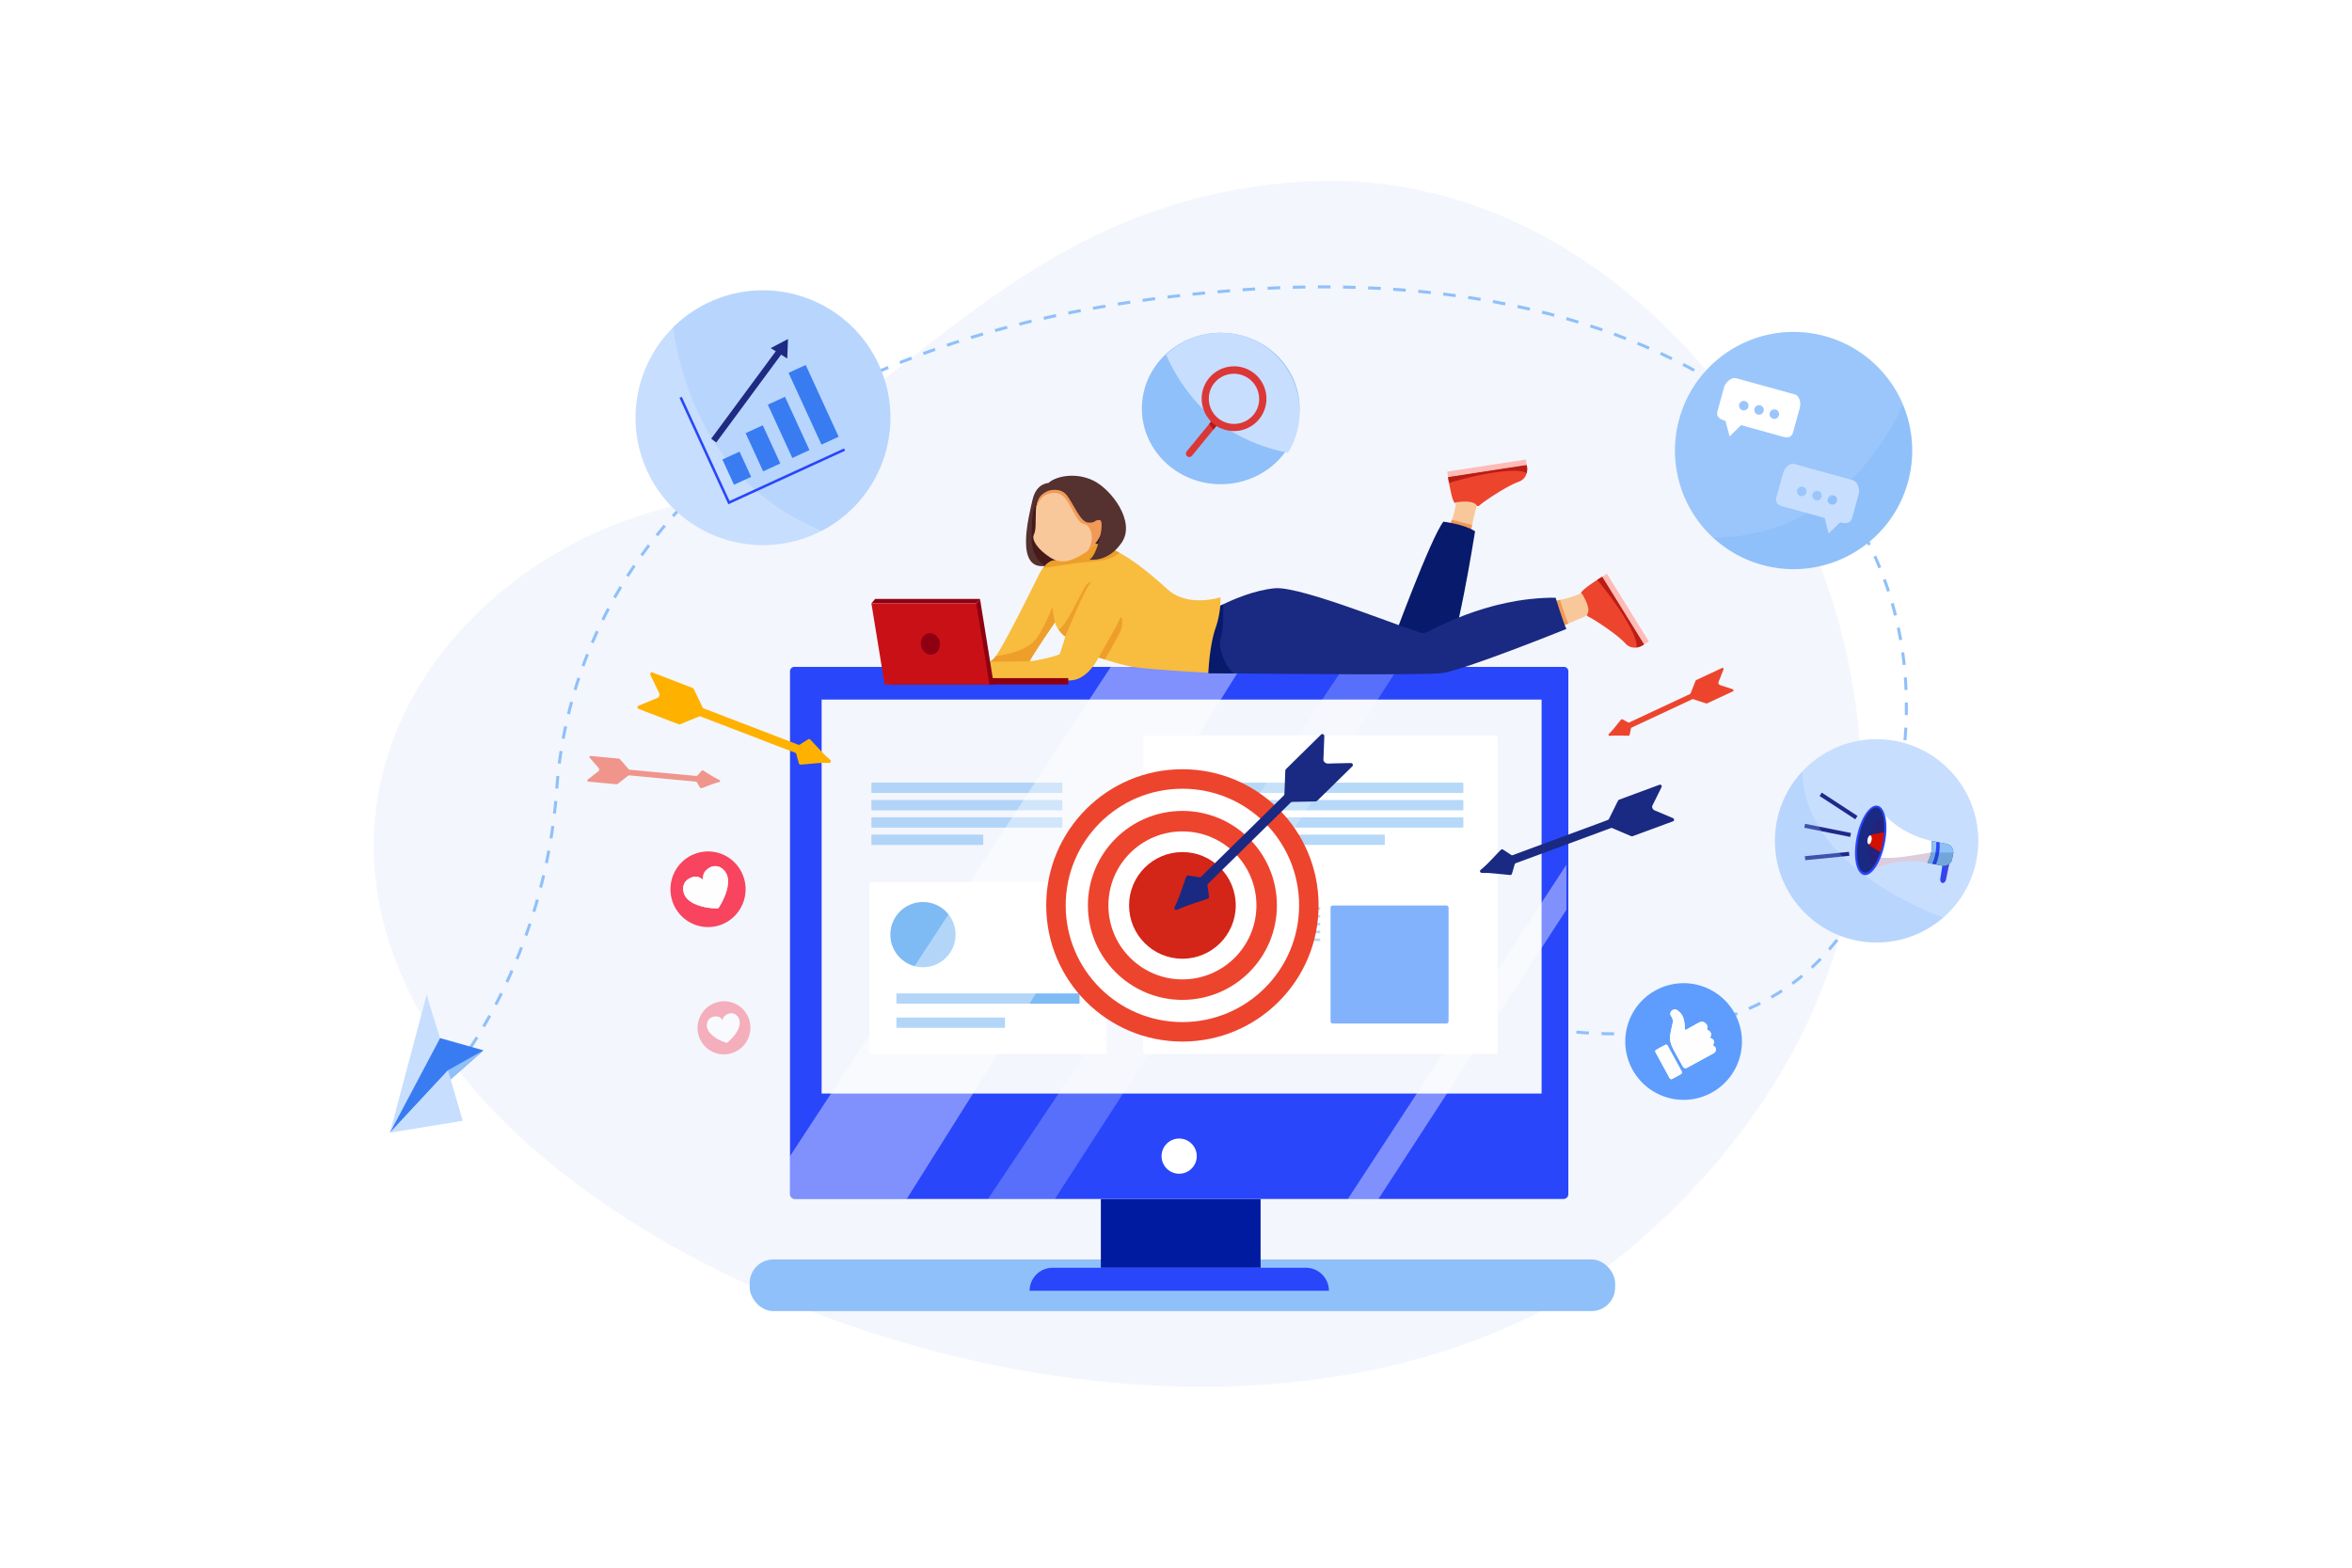 <svg xmlns="http://www.w3.org/2000/svg" viewBox="0 0 4680 3120"><defs><style>.cls-1{isolation:isolate;}.cls-11,.cls-12,.cls-2{fill:#fff;}.cls-3{fill:#f3f6fc;}.cls-33,.cls-4{fill:none;stroke-miterlimit:10;}.cls-4{stroke:#8fc0fa;stroke-width:6px;stroke-dasharray:25;}.cls-5{fill:#8fc0fa;}.cls-6{fill:#001ba0;}.cls-7{fill:#2946fb;}.cls-8{fill:#7ebaf4;}.cls-9{fill:#82b2fc;}.cls-10{opacity:0.57;}.cls-11,.cls-47{opacity:0.41;}.cls-12{opacity:0.22;}.cls-13{fill:#471a1a;}.cls-14{fill:#f9c89a;}.cls-15{fill:#f09957;}.cls-16{fill:#071a6b;}.cls-17{fill:#1a2982;}.cls-18,.cls-36{fill:#ed442e;}.cls-19{fill:#ffbbb6;}.cls-20{fill:#ba1d15;}.cls-21{fill:#f8bc3e;}.cls-22{fill:#ed9e2b;}.cls-23{fill:#f19a58;}.cls-24{fill:#553130;}.cls-25{fill:#8e0011;}.cls-26{fill:#ca1017;}.cls-27{fill:#c7defe;}.cls-28{opacity:0.2;mix-blend-mode:multiply;}.cls-29{fill:#d92150;}.cls-30{fill:#4a0659;}.cls-31{fill:#003e61;}.cls-32{fill:#d30f00;}.cls-33{stroke:#20288a;stroke-width:8px;}.cls-34{opacity:0.28;}.cls-35{fill:#d32518;}.cls-36{opacity:0.54;}.cls-37{fill:#ffb100;}.cls-38{opacity:0.23;}.cls-39{fill:#397cf2;}.cls-40{fill:#1f2a83;}.cls-41{fill:#f95f35;}.cls-42{fill:#db3737;}.cls-43{fill:#ba1717;}.cls-44{fill:#5e9dfd;}.cls-45{fill:#fefefe;}.cls-46{fill:#f8445f;}</style></defs><title>10</title><g class="cls-1"><g id="_10" data-name="10"><rect id="_10-2" data-name="10" class="cls-2" width="4680" height="3120"/><path class="cls-3" d="M3077,2603.94s563.75-312.35,621.89-943.21S3252.07,337.23,2617.5,360.57,1754,893.65,1310.44,1014.94,528.75,1626.26,907.41,2124,2366.34,2979.18,3077,2603.94Z"/><path class="cls-4" d="M906.44,2125.91s177.61-213.63,201.54-557.09,274.09-907.81,1349.19-991c922.25-71.34,1520,418,1284.91,1125.75-203.16,611.6-1025.45,245-1025.45,245"/><rect class="cls-5" x="1491.7" y="2506.51" width="1722.09" height="102.82" rx="47.13"/><rect class="cls-6" x="2190.47" y="2386.17" width="317.84" height="136.92"/><path class="cls-7" d="M3120.68,1336.06V2376.57a9.6,9.6,0,0,1-9.6,9.6H1581.54a9.59,9.59,0,0,1-9.59-9.6V1336.06a8.87,8.87,0,0,1,8.87-8.87h1531A8.87,8.87,0,0,1,3120.68,1336.06Z"/><rect class="cls-3" x="1634.86" y="1392.31" width="1432.58" height="784.05"/><path class="cls-2" d="M2381.29,2300.93a35,35,0,1,1-35-35A35,35,0,0,1,2381.29,2300.93Z"/><rect class="cls-2" x="2274.68" y="1463.71" width="704.86" height="633.8" rx="2.93"/><rect class="cls-2" x="1729.92" y="1755.72" width="472.26" height="341.79" rx="2.93"/><rect class="cls-8" x="1783.65" y="1977.1" width="364.42" height="20.45" rx="0.99"/><rect class="cls-8" x="1783.65" y="2025.13" width="216.11" height="20.45" rx="0.99"/><circle class="cls-8" cx="1836.49" cy="1860.09" r="64.92"/><rect class="cls-9" x="2647.49" y="1802.09" width="234.89" height="234.89" rx="4.31"/><path class="cls-7" d="M2644.28,2568.92H2048.71a45.83,45.83,0,0,1,45.83-45.83h503.91a45.83,45.83,0,0,1,45.83,45.83Z"/><g class="cls-10"><rect class="cls-8" x="1733.91" y="1557.69" width="379.97" height="20.45" rx="0.99"/></g><g class="cls-10"><rect class="cls-8" x="1733.91" y="1592.17" width="379.97" height="20.45" rx="0.99"/></g><g class="cls-10"><rect class="cls-8" x="1733.91" y="1626.64" width="379.97" height="20.45" rx="0.99"/></g><g class="cls-10"><rect class="cls-8" x="1733.91" y="1661.11" width="222.54" height="20.45" rx="0.99"/></g><g class="cls-10"><rect class="cls-8" x="2339.74" y="1557.69" width="572.05" height="20.45" rx="0.99"/></g><g class="cls-10"><rect class="cls-8" x="2339.74" y="1592.17" width="572.05" height="20.45" rx="0.99"/></g><g class="cls-10"><rect class="cls-8" x="2339.74" y="1626.64" width="572.05" height="20.45" rx="0.99"/></g><g class="cls-10"><rect class="cls-8" x="2339.74" y="1661.11" width="415.75" height="20.45" rx="0.99"/></g><g class="cls-10"><rect class="cls-8" x="2339.74" y="1805.59" width="287.37" height="5.11" rx="0.99"/></g><g class="cls-10"><rect class="cls-8" x="2339.74" y="1821.12" width="287.37" height="5.11" rx="0.99"/></g><g class="cls-10"><rect class="cls-8" x="2339.74" y="1836.66" width="287.37" height="5.11" rx="0.99"/></g><g class="cls-10"><rect class="cls-8" x="2339.74" y="1852.2" width="287.37" height="5.11" rx="0.99"/></g><g class="cls-10"><rect class="cls-8" x="2339.74" y="1867.74" width="287.37" height="5.11" rx="0.99"/></g><g class="cls-10"><rect class="cls-8" x="2339.74" y="1883.27" width="165.03" height="5.11" rx="0.99"/></g><path class="cls-11" d="M2469.92,1327.19,2429,1392.31l-44.89,71.39-109.42,174-74.27,118.14-139.08,221.23-12.85,20.45-62.84,100-49.57,78.84-131.91,209.82H1581.54a9.59,9.59,0,0,1-9.59-9.6v-75.64l81.65-124.58,76.32-116.45,53.74-82,.44-.66,35.66-54.42,67.58-103.1,42-64,71.19-108.62,13.42-20.46,9.18-14,13.4-20.45,9.2-14,13.4-20.46,108.4-165.38,42.68-65.12Z"/><polygon class="cls-12" points="1965.86 2386.17 2674.38 1327.19 2783.37 1327.19 2099 2386.17 1965.86 2386.17"/><polygon class="cls-11" points="3116.74 1721.05 2681.99 2386.17 2742.82 2386.17 3116.74 1810.7 3116.74 1721.05"/><path class="cls-13" d="M2081.17,1126.06s39.78-11.26,48.79-23.65,48.42-30.28,48.42-30.28-1,30.66-10.76,41.54c0,0,30.15-16.32,34.28-34s15.14-56.5,2-61.38-131-44.66-131-44.66-20.27,24.77-25.52,78.45S2063.53,1126.81,2081.17,1126.06Z"/><path class="cls-14" d="M3080,1198.88s61.78-10.63,71.52-22.59,16.75,44.21,16.75,44.21l-83.35,35.74Z"/><path class="cls-15" d="M3104.25,1193.93s7.92,27.82,16.39,47l-16.39,7-16.42-50.18Z"/><path class="cls-14" d="M2897.91,990.56s-1.93,39.79-16.54,57.8,43.94,15.77,43.94,15.77,10.51-56.68,17.27-66.81S2897.91,990.56,2897.91,990.56Z"/><polygon class="cls-15" points="2889.06 1034.51 2929.17 1044.83 2925.31 1064.13 2884.27 1046.36 2889.06 1034.51"/><path class="cls-16" d="M2770.67,1278.07s75.44-206,101.34-239.84c0,0,41.29,4.88,63.06,19.14,0,0-39,247.73-60.81,259S2770.67,1278.07,2770.67,1278.07Z"/><path class="cls-17" d="M3116.74,1251.79s-204.94,82.59-247.73,87.84c-33.37,4.1-297.23,1.81-411.84.6-32.37-.35-52.83-.6-52.83-.6s-15-95.39,17.26-130.65c0,0,4.46-2.49,12.09-6.2,20.17-9.82,62.45-28.24,102.76-32,55.56-5.26,284.51,91.57,296.53,89.32s122.36-71.31,262.36-70.56C3095.34,1189.49,3110,1237.54,3116.74,1251.79Z"/><path class="cls-16" d="M2457.17,1340.23c-32.37-.35-52.83-.6-52.83-.6s-15-95.39,17.26-130.65c0,0,4.46-2.49,12.09-6.2,0,0,2.32,48.47-5.17,67.79s17.28,69.53,28.55,69.65Z"/><path class="cls-18" d="M3037.78,925.52l-156.41,24.05s.72,4.85,1.92,11.57c3,16.88,8.9,45.52,13.6,38.71,0,0,33.62-6.17,41.22,5.79,0,0,1.85,4.24,7.4-1.14,5.34-5.16,52.12-37.2,76-45.55a25.09,25.09,0,0,0,10.84-7.11,25.72,25.72,0,0,0,5.31-9.89A34.07,34.07,0,0,0,3037.78,925.52Z"/><rect class="cls-19" x="2879.6" y="926.47" width="158.33" height="11.13" transform="translate(-107.27 460.43) rotate(-8.74)"/><path class="cls-20" d="M3037.78,925.52l-156.41,24.05s.72,4.85,1.92,11.57c1.21-.37,66.1-20.47,117.46-23.74,22.43-1.43,32.59,1.15,36.93,4.55A34.07,34.07,0,0,0,3037.78,925.52Z"/><path class="cls-18" d="M3271.27,1282.39l-83.22-134.6s-4.19,2.56-9.9,6.29c-14.38,9.34-38.43,26-30.32,27.63,0,0,18.8,28.55,10.76,40.21,0,0-3.18,3.36,3.94,6.38,6.84,2.9,54.61,33.44,71.62,52.19a25.21,25.21,0,0,0,10.78,7.2,25.78,25.78,0,0,0,11.18,1A34.1,34.1,0,0,0,3271.27,1282.39Z"/><rect class="cls-19" x="3155.25" y="1206.63" width="158.33" height="11.13" transform="translate(2564.39 -2176.31) rotate(58.27)"/><path class="cls-20" d="M3271.27,1282.39l-83.22-134.6s-4.19,2.56-9.9,6.29c.81,1,44.66,52.85,67.73,98.86,10.07,20.08,11.67,30.45,10.23,35.77A34.1,34.1,0,0,0,3271.27,1282.39Z"/><path class="cls-21" d="M2428.36,1188.74s-64.56,21-105.1-15.76c-26.12-23.71-61-53.88-95.86-72.94-19.25-10.52-38.52-17.66-56.34-18.46-50.11-2.25-69.26,33.64-69.26,33.64s-12.82-2.65-26.45,15.29a82.78,82.78,0,0,0-8.07,13.19c-13.75,27.5-64.81,131.53-85.44,161.75-3.59,5.26-6.26,8.28-7.65,8.28l-5,3.39c-22.74.37-39.46.57-39.46.57v29.13s173.38,11.26,205.2,6.76c10.91-1.55,20.31-7.33,28-14.26a11.77,11.77,0,0,0,2.67-2.32l1-1.19a112.48,112.48,0,0,0,19.3-27.34s34.33,11.76,60.62,17.27c32.36,6.78,157.83,13.14,157.83,13.14s2.25-54.05,14.26-88.58S2428.36,1188.74,2428.36,1188.74Zm-379.58,126.75c11.15-20.15,49.61-76,50.21-76.82h0l1.57,3.83a55.85,55.85,0,0,0,19.26,24.32s-5.75,19.56-11,34.53c-.32.88-8.51,5.76-53,14C2053.58,1315.71,2051.19,1315.43,2048.78,1315.49Z"/><path class="cls-22" d="M2227.4,1100c-20.37,19.39-59.69,16.68-87.14,20.76-30.24,4.51-64.91,9.71-64.91,9.71,13.63-17.94,26.45-15.29,26.45-15.29s19.15-35.89,69.26-33.64C2188.88,1082.38,2208.15,1089.52,2227.4,1100Z"/><path class="cls-22" d="M2099,1238.66h0c-.6.88-39.68,57.57-50.47,77.31,0,0-88.66,1.14-79.28,1.14,1.39,0,9-6.41,12.6-11.67,0,0,60.67-4.86,82.06-36.76s30.78-67.57,30.78-58.18S2099,1238.66,2099,1238.66Z"/><path class="cls-22" d="M2119.83,1266.81s37.91-96.09,51.79-108.85c0,0-6,0-12.76,10.14s-38.56,80.78-52.5,85.05C2106.36,1253.15,2113.64,1263.62,2119.83,1266.81Z"/><path class="cls-22" d="M2185.89,1308.47s36.41-61.93,41.66-75.82,9,10.51,0,27.78-29.06,52.17-29.06,52.17Z"/><path class="cls-14" d="M2161.39,1098.63c-1,.66-1.92,1.3-2.91,1.91-26.64,16.51-46.16,23.64-69.8,8.25s-36.41-34.15-31.54-44.67,3-21.76,4.14-48.79c.06-1.59.19-3.15.39-4.66,3-24.29,21-39.25,21-39.25,33.78-13.89,91.95,26.27,107.35,49.91C2204.84,1044.12,2186.58,1081.17,2161.39,1098.63Z"/><path class="cls-23" d="M2161.39,1098.63c19.05-18.8,10.61-53.64-4-55.7s-22.9-32.48-38.28-51.62-39-6-39-6c-8,3.59-14.07,14.34-18.37,25.36,3-24.29,21-39.25,21-39.25,33.78-13.89,91.95,26.27,107.35,49.91C2204.84,1044.12,2186.58,1081.17,2161.39,1098.63Z"/><path class="cls-24" d="M2086.05,976.67s23.64-7.88,36.78,9,26.65,53.3,42.41,54.42,12.39-6.38,23.28-4.88-5.51,72.07-20.9,78.45c0,0,37.41,6.76,64.81-34.53s-21.29-105.44-56.95-122.7-74.79-8.67-89.43,4.84c0,0-24,0-31.53,33.41s-36,141.88,26.65,131.37c0,0-28.53-10.51-28.53-55.18S2054.89,989.06,2086.05,976.67Z"/><rect class="cls-25" x="1968.8" y="1349.58" width="156.85" height="12.67"/><polygon class="cls-25" points="1942.52 1200.85 1733.91 1200.85 1741.41 1191.94 1950.03 1191.94 1942.52 1200.85"/><polygon class="cls-25" points="1977.4 1362.24 1772.69 1362.24 1942.52 1200.85 1950.03 1191.94 1977.4 1362.24"/><polygon class="cls-26" points="1968.8 1362.24 1760.18 1362.24 1733.91 1200.85 1942.52 1200.85 1968.8 1362.24"/><path class="cls-25" d="M1869.94,1278c2.22,11.71-4.3,22.79-14.57,24.73s-20.39-6-22.61-17.68,4.31-22.78,14.57-24.73S1867.72,1266.31,1869.94,1278Z"/><path class="cls-27" d="M3936.37,1673.41a202.29,202.29,0,0,1-202.28,202.28c-111.71,0-202.27-90.57-202.27-202.28a202.28,202.28,0,0,1,202.27-202.28C3845.81,1471.13,3936.37,1561.69,3936.37,1673.41Z"/><path class="cls-7" d="M3862,1701.47c0,.13,1.22,3.27,2.4,6.24a22.66,22.66,0,0,1,1.08,11.7l-4.6,29.08c-.75,4.79,1.46,8.88,4.82,8.89h0c2.91,0,5.7-3.08,6.5-7.22l10-48.59Z"/><g class="cls-28"><path class="cls-29" d="M3863.52,1705.54c-.86-2.16-1.56-4-1.55-4.07l20.16.1-10,48.59c-.68,3.52-2.79,6.26-5.2,7,3.28-13,4-28.61,6-40C3875.52,1706.69,3868.48,1708.14,3863.52,1705.54Z"/></g><path class="cls-2" d="M3708.61,1741.43s50-39.57,133.74-23.12l8.45-43c-83.76-16.44-115.08-72-115.08-72Z"/><g class="cls-28"><path class="cls-30" d="M3716.34,1702c40.07,11.25,76.93,2.2,119.3-4.42,3.67-.64,7.35-1.07,11-1.34l-4.33,22c-83.76-16.45-133.74,23.12-133.74,23.12Z"/></g><ellipse class="cls-7" cx="3722.17" cy="1672.38" rx="70.37" ry="28.65" transform="translate(1364.08 5002.67) rotate(-78.89)"/><path class="cls-17" d="M3735,1607.12c-13.2-2.59-29.58,24.25-36.59,60s-2,66.74,11.21,69.33,29.57-24.25,36.58-60S3748.17,1609.71,3735,1607.12Z"/><g class="cls-28"><path class="cls-30" d="M3748.17,1629.45a6.69,6.69,0,0,0-2.08-.8c-9.39-1.85-21.05,17.26-26,42.67s-1.42,47.51,8,49.35a6.61,6.61,0,0,0,2.22,0c6.6-10.85,12.43-26.46,15.93-44.27S3750.18,1642,3748.17,1629.45Z"/></g><path class="cls-31" d="M3872.69,1679.35l-29.1-5.71.16,1.56a69.62,69.62,0,0,1-7.4,39.36l-1.29,2.49,29.11,5.72c9.32,1.83,18.31-4,20.07-13l2.14-10.89C3888.14,1690,3882,1681.18,3872.69,1679.35Z"/><path class="cls-5" d="M3835.06,1717.05l9.68,1.9,7.39,1.46,12,2.36c9.32,1.83,18.31-4,20.08-13l2.13-10.9c1.77-9-4.37-17.74-13.69-19.57l-13.29-2.61-6.67-1.31-9.15-1.79.18,1.56a69.76,69.76,0,0,1-7.41,39.37Z"/><path class="cls-7" d="M3844.74,1719l7.39,1.46a98.26,98.26,0,0,0,7.27-43.67l-6.67-1.31A98,98,0,0,1,3844.74,1719Z"/><path class="cls-32" d="M3716,1670.53a13.34,13.34,0,0,0,6.49,13.81l18.71,11.5a175.52,175.52,0,0,0,7.7-39.22l-21.67,3.57A13.35,13.35,0,0,0,3716,1670.53Z"/><path class="cls-2" d="M3724.09,1672.11c-.94,4.8-3.51,8.34-5.74,7.9s-3.28-4.68-2.34-9.48,3.52-8.34,5.75-7.9S3725,1667.31,3724.09,1672.11Z"/><g class="cls-28"><path class="cls-31" d="M3836.35,1714.57a69.51,69.51,0,0,0,6.28-17.78c13.41-1.3,29.76,1.19,44-.59a15.79,15.79,0,0,1-.28,2.72l-2.13,10.9c-1.77,9-10.76,14.78-20.08,13l-12-2.36-7.39-1.46-9.68-1.9Z"/></g><line class="cls-33" x1="3622.76" y1="1580.81" x2="3693.83" y2="1627.2"/><line class="cls-33" x1="3682.35" y1="1661.73" x2="3590.93" y2="1643.5"/><line class="cls-33" x1="3679.46" y1="1699.28" x2="3591.63" y2="1707.97"/><g class="cls-34"><path class="cls-5" d="M3734.09,1875.69c-111.71,0-202.27-90.57-202.27-202.28a201.5,201.5,0,0,1,54-137.64c6.76,164.56,186.1,254.17,281,290.2A201.44,201.44,0,0,1,3734.09,1875.69Z"/></g><circle class="cls-18" cx="2352.75" cy="1801.92" r="270.99"/><circle class="cls-2" cx="2352.75" cy="1801.92" r="232.22"/><circle class="cls-18" cx="2352.75" cy="1801.92" r="188.03"/><circle class="cls-2" cx="2352.75" cy="1801.92" r="147.28"/><circle class="cls-35" cx="2352.75" cy="1801.92" r="106.14"/><path class="cls-17" d="M2691.68,1521.24a3.85,3.85,0,0,0-3.91-2.57h-1.32c-14.13.29-28.27.44-42.39,1-4,.15-7-.74-9.41-4a5,5,0,0,1-1.3-3.46c.62-15.51,1.15-31,1.74-46.54.07-2-.42-3.63-2.38-4.47s-3.33,0-4.68,1.34c-4,4-8.08,8-12.13,11.94q-28.46,28-56.89,56a5.33,5.33,0,0,0-1.47,3.24c-.64,15.43-1.14,30.88-1.77,46.31a5.23,5.23,0,0,1-1.35,3.18q-14.33,14.29-28.78,28.45l-83.17,81.7q-26.07,25.6-52.08,51.25a4.29,4.29,0,0,1-4.22,1.36c-6.74-1.18-13.51-2.22-20.28-3.28-3.58-.57-4.65.07-5.94,3.51-.18.48-.34,1-.52,1.44-7.23,19.28-12.9,39.16-22.18,57.66-1.23,2.47-.13,5.06,2.36,5.55a6.49,6.49,0,0,0,3.54-.59c5.53-2.26,10.9-4.94,16.52-6.92,14.15-5,28.41-9.66,42.61-14.48,3-1,3.76-2.2,3.32-5.43-.92-6.79-1.83-13.58-2.89-20.34a4.85,4.85,0,0,1,1.58-4.78c10.05-9.74,20-19.58,30-29.4l92.64-91.09c13.78-13.54,27.62-27,41.34-40.63,1.31-1.29,2.69-1.24,4.18-1.27,15-.3,30-.53,45-.91a6.31,6.31,0,0,0,3.83-1.63c11.56-11.22,23-22.55,34.52-33.84v0l9.82-9.65q12.48-12.27,25-24.53A3.52,3.52,0,0,0,2691.68,1521.24Z"/><path class="cls-18" d="M3449.38,1373.89a2.21,2.21,0,0,0-1.63-2.15l-.72-.25c-7.77-2.57-15.51-5.21-23.31-7.64-2.21-.69-3.67-1.75-4.37-4a2.93,2.93,0,0,1,0-2.14c3.33-8.34,6.61-16.7,9.92-25a2.36,2.36,0,0,0-.44-2.89,2.3,2.3,0,0,0-2.81-.17c-3,1.41-5.94,2.78-8.91,4.17q-20.93,9.78-41.83,19.59a3.11,3.11,0,0,0-1.42,1.49c-3.33,8.29-6.57,16.62-9.89,24.92a3.06,3.06,0,0,1-1.35,1.47q-10.57,5-21.18,10l-61.11,28.53q-19.14,8.94-38.27,17.92a2.48,2.48,0,0,1-2.56-.07c-3.46-1.95-6.95-3.81-10.44-5.7-1.84-1-2.55-.85-3.91.77-.2.23-.38.46-.57.69-7.65,9.12-14.58,18.87-23.2,27.17a2.13,2.13,0,0,0,.22,3.49,3.88,3.88,0,0,0,2,.36c3.45-.17,6.9-.6,10.34-.6,8.68,0,17.36.21,26,.32,1.85,0,2.47-.48,2.85-2.33.81-3.88,1.62-7.75,2.35-11.65a2.8,2.8,0,0,1,1.78-2.3c7.36-3.37,14.68-6.83,22-10.26l68.08-31.82c10.13-4.74,20.27-9.43,30.38-14.2a3.06,3.06,0,0,1,2.52.11c8.25,2.73,16.48,5.5,24.74,8.18a3.6,3.6,0,0,0,2.4-.15c8.47-3.89,16.9-7.86,25.35-11.81h0l7.22-3.37,18.35-8.57A2,2,0,0,0,3449.38,1373.89Z"/><path class="cls-17" d="M3328.83,1628.28l-1-.47c-11.38-4.84-22.72-9.8-34.18-14.45-3.24-1.32-5.31-3.1-6.07-6.54a4.35,4.35,0,0,1,.2-3.23q9.09-18.22,18.09-36.51c.78-1.56,1-3-.28-4.41s-2.66-1.2-4.22-.61c-4.64,1.75-9.31,3.45-14,5.17q-32.76,12.11-65.51,24.27a4.66,4.66,0,0,0-2.33,2c-6.05,12.09-12,24.23-18,36.32a4.6,4.6,0,0,1-2.22,2.05q-16.56,6.27-33.17,12.36l-95.69,35.33q-30,11.07-59.94,22.19a3.76,3.76,0,0,1-3.86-.43c-4.95-3.37-10-6.62-15-9.9-2.66-1.74-3.74-1.61-6,.67l-.94,1c-12.69,12.79-24.35,26.61-38.39,38.05-1.87,1.52-1.92,4-.11,5.27a5.78,5.78,0,0,0,3,.8c5.22.18,10.47,0,15.66.41,13.08,1.1,26.13,2.49,39.2,3.75,2.79.26,3.78-.41,4.59-3.15,1.7-5.75,3.42-11.49,5-17.27a4.24,4.24,0,0,1,3-3.24c11.51-4.16,23-8.45,34.47-12.69q53.31-19.71,106.61-39.42c15.86-5.85,31.74-11.65,47.57-17.57,1.51-.56,2.59,0,3.79.48,12.08,5.15,24.14,10.36,36.25,15.44a5.48,5.48,0,0,0,3.64.08c13.26-4.81,26.47-9.72,39.69-14.61v0l11.3-4.17,28.73-10.61a3.06,3.06,0,0,0,2.34-2.9A3.33,3.33,0,0,0,3328.83,1628.28Z"/><path class="cls-36" d="M1173.24,1505.55a2.21,2.21,0,0,0,.32,2.69c.16.19.32.39.49.58,5.39,6.14,10.73,12.34,16.23,18.39,1.56,1.72,2.28,3.37,1.75,5.64a2.93,2.93,0,0,1-1,1.87q-10.63,8.27-21.23,16.57a2.38,2.38,0,0,0-1.1,2.72,2.29,2.29,0,0,0,2.34,1.57c3.27.28,6.54.61,9.8.92q23,2.16,46,4.29a3.1,3.1,0,0,0,2-.56c7.07-5.47,14.08-11,21.15-16.48a3.07,3.07,0,0,1,1.91-.59c7.77.67,15.54,1.4,23.31,2.13l67.14,6.34q21,2,42.08,3.94a2.45,2.45,0,0,1,2.17,1.36c2,3.42,4.06,6.8,6.11,10.19,1.08,1.8,1.76,2,3.77,1.32.28-.09.55-.2.83-.3,11.22-4,22.13-8.89,33.77-11.69a2.12,2.12,0,0,0,1.58-3.11A3.84,3.84,0,0,0,1431,1552c-3.06-1.6-6.25-3-9.22-4.73-7.48-4.4-14.86-9-22.29-13.46-1.59-1-2.37-.84-3.64.56-2.66,2.94-5.32,5.87-7.92,8.86a2.77,2.77,0,0,1-2.7,1.08c-8.06-.81-16.12-1.54-24.18-2.3l-74.82-7c-11.13-1-22.25-2.14-33.38-3.15a3,3,0,0,1-2.12-1.37c-5.73-6.53-11.43-13.08-17.19-19.58a3.65,3.65,0,0,0-2.15-1.09c-9.27-.93-18.55-1.78-27.84-2.65h0l-7.93-.75-20.15-1.9A2,2,0,0,0,1173.24,1505.55Z"/><path class="cls-37" d="M1294.2,1343.18c.16.34.31.7.48,1,5.36,11.15,10.6,22.35,16.15,33.4,1.57,3.14,2,5.84.25,8.93a4.36,4.36,0,0,1-2.28,2.29c-12.58,5.14-25.12,10.34-37.69,15.5-1.62.66-2.73,1.64-2.7,3.51s1.21,2.65,2.77,3.24c4.65,1.74,9.27,3.55,13.9,5.33q32.61,12.51,65.24,25a4.58,4.58,0,0,0,3.1,0c12.53-5.09,25-10.29,37.52-15.38a4.54,4.54,0,0,1,3-.08q16.57,6.21,33.09,12.6l95.21,36.59q29.84,11.46,59.68,22.87a3.77,3.77,0,0,1,2.62,2.87c1.5,5.8,3.14,11.57,4.74,17.34.85,3.06,1.75,3.67,5,3.46l1.34-.11c18-1.24,35.86-3.93,54-3.26,2.41.09,4.07-1.73,3.56-3.89a5.71,5.71,0,0,0-1.75-2.6c-3.81-3.58-7.89-6.89-11.5-10.64-9.1-9.46-18-19.12-27-28.68-1.93-2-3.12-2.19-5.53-.67-5.07,3.19-10.15,6.38-15.15,9.67a4.23,4.23,0,0,1-4.37.48c-11.4-4.47-22.85-8.82-34.29-13.21q-53.05-20.36-106.11-40.73c-15.78-6.06-31.54-12.18-47.34-18.18-1.51-.57-2-1.68-2.53-2.86-5.68-11.84-11.31-23.71-17.06-35.52a5.44,5.44,0,0,0-2.68-2.46c-13.13-5.13-26.3-10.16-39.46-15.21h0l-11.25-4.31-28.58-11a3.07,3.07,0,0,0-3.68.63A3.36,3.36,0,0,0,1294.2,1343.18Z"/><path class="cls-5" d="M3796.4,959.57c-34.74,125.63-164.75,199.31-290.38,164.56a235.89,235.89,0,0,1-164.55-290.38c34.74-125.62,164.75-199.29,290.37-164.55A236,236,0,0,1,3796.4,959.57Z"/><g class="cls-38"><path class="cls-27" d="M3786.79,805.89c-103.05,209.48-253.88,262.8-377.92,264.26a236,236,0,0,1-67.4-236.4c34.74-125.62,164.75-199.29,290.37-164.55A235.57,235.57,0,0,1,3786.79,805.89Z"/></g><path class="cls-2" d="M3571,784.9l-115.68-32c-10.07-2.79-22,7.84-24.77,17.91l-13.22,47.81c-2.78,10.07,4.61,15.78,14.68,18.56l1.27.36,8.34,31.16,22.63-22.6,83.43,23.08c10.08,2.78,17.38,1.14,20.16-8.94l13.22-47.8C3583.88,802.38,3581.1,787.69,3571,784.9Zm-103.74,31.62a9.46,9.46,0,1,1,11.64-6.6A9.47,9.47,0,0,1,3467.29,816.52Zm30.4,8.41a9.46,9.46,0,1,1,11.64-6.6A9.46,9.46,0,0,1,3497.69,824.93Zm30.4,8.41a9.46,9.46,0,1,1,11.64-6.6A9.46,9.46,0,0,1,3528.09,833.34Z"/><path class="cls-27" d="M3570.66,923.5l115.67,32c10.07,2.79,14.83,18,12.05,28.1l-13.22,47.8c-2.79,10.07-12.07,11.17-22.14,8.39l-1.27-.35-23.17,22.44-7.79-31-83.44-23.07c-10.07-2.79-15.49-7.95-12.71-18L3547.87,942C3550.65,931.89,3560.59,920.72,3570.66,923.5Zm72.74,80.43a9.46,9.46,0,1,0-6.59-11.64A9.46,9.46,0,0,0,3643.4,1003.93Zm-30.4-8.41a9.46,9.46,0,1,0-6.59-11.64A9.47,9.47,0,0,0,3613,995.52Zm-30.4-8.4a9.46,9.46,0,1,0-6.59-11.65A9.46,9.46,0,0,0,3582.6,987.12Z"/><path class="cls-27" d="M1748.53,725.68c56.63,123.4,5.85,268.66-113.34,330.59q-5.55,2.89-11.32,5.53c-127.25,58.4-277.74,2.58-336.13-124.66-45.52-99.19-21.64-212.51,51.38-285.31A252.94,252.94,0,0,1,1412.4,601C1539.65,542.62,1690.13,598.44,1748.53,725.68Z"/><g class="cls-34"><path class="cls-5" d="M1635.19,1056.27c-203.29-83.59-273.91-260.58-296.07-404.44A252.94,252.94,0,0,1,1412.4,601c127.25-58.39,277.73-2.57,336.13,124.67C1805.16,849.08,1754.38,994.34,1635.19,1056.27Z"/></g><rect class="cls-39" x="1600.1" y="727.03" width="37.59" height="157.11" transform="translate(-188.46 748.64) rotate(-24.65)"/><rect class="cls-39" x="1499.34" y="850.39" width="37.59" height="83.67" transform="translate(-233.78 714.51) rotate(-24.65)"/><rect class="cls-39" x="1447.22" y="904.12" width="37.59" height="55.28" transform="translate(-255.02 696.37) rotate(-24.65)"/><rect class="cls-39" x="1550.48" y="792.2" width="37.59" height="116.73" transform="translate(-211.75 732.04) rotate(-24.65)"/><rect class="cls-40" x="1375.76" y="782.63" width="218.83" height="12.57" transform="translate(-31.68 1515.07) rotate(-53.56)"/><polygon class="cls-40" points="1568 674.69 1533.57 692.78 1566.45 713.55 1568 674.69"/><polygon class="cls-7" points="1681.53 897.02 1449.25 1003.61 1352.06 791.82 1356.62 789.72 1451.72 996.95 1679.43 892.45 1681.53 897.02"/><path class="cls-5" d="M2585.92,813a145.54,145.54,0,0,1-23,78.59c-27.57,43.22-77.22,72.06-133.88,72.06-86.67,0-156.92-67.44-156.92-150.65,0-42.65,18.46-81.16,48.13-108.56A159.79,159.79,0,0,1,2429,662.36C2515.67,662.36,2585.92,729.81,2585.92,813Z"/><path class="cls-27" d="M2585.92,819.27a156.21,156.21,0,0,1-23,81.86c-133.42-26.48-204.67-110.6-242.67-194.93a156.9,156.9,0,0,1,265.69,113.07Z"/><path class="cls-41" d="M2414,842.71c.84.72,1.71,1.41,2.6,2.09C2415.73,844.12,2414.86,843.43,2414,842.71Z"/><path class="cls-42" d="M2420.52,847.54l-2.52,3.08-3.72,4.53L2394,879.89l-3.46,4.23-14.87,18.13-2,2.49-1.9,2.31a6.74,6.74,0,0,1-4.59,2.46,6.18,6.18,0,0,1-1.36,0,6.77,6.77,0,0,1-3.63-1.51,6.79,6.79,0,0,1-2.29-6.87,7.39,7.39,0,0,1,.45-1.27l0-.05a6.87,6.87,0,0,1,.88-1.38l20.42-24.91,4.28-5.22,20.39-24.85L2410,839q1.93,1.95,4.07,3.73c.85.72,1.71,1.41,2.6,2.09C2417.88,845.75,2419.18,846.67,2420.52,847.54Z"/><path class="cls-43" d="M2430.43,846.18c0,.12-1.27,2.41-2.9,5.29a65.4,65.4,0,0,1-7-3.93l-2.52,3.08-3.72,4.53c-2.76-3.86-5.85-8.3-8-11.7L2410,839c-.69-.69-1.36-1.4-2-2.12C2417.13,836.44,2430.43,845.87,2430.43,846.18Z"/><path class="cls-42" d="M2481.64,734.57a64.42,64.42,0,0,0-83.93,30.48c-.36.76-.72,1.52-1.07,2.29a64.08,64.08,0,0,0-4.33,38.35,64.79,64.79,0,0,0,15.63,31.17c.65.72,1.32,1.43,2,2.12q1.93,1.95,4.07,3.73c.85.72,1.71,1.41,2.6,2.09,1.26,1,2.56,1.87,3.9,2.74a65.4,65.4,0,0,0,7,3.93c.62.3,1.26.59,1.89.87a64.41,64.41,0,1,0,52.22-117.77Zm19.8,79.24A50.24,50.24,0,0,1,2442.76,842a51.7,51.7,0,0,1-7.58-2.66,50.22,50.22,0,0,1-25.75-65.82c.06-.15.13-.3.2-.45a50.22,50.22,0,0,1,91.81,40.71Z"/><path class="cls-44" d="M3294.5,1970.91a116.08,116.08,0,1,1-46.14,157.88C3217.21,2072,3238.55,2001.11,3294.5,1970.91Zm89.13,139.59c8.61-4.7,17.25-9.37,25.84-14.12,6.23-3.45,6.66-10.74.79-14.76-1.57-1.07-1.78-1.69-.85-3.39,2.65-4.81.53-10.15-4.67-12-1.54-.56-2.3-.82-1.26-2.73,2.82-5.17.86-10.59-4.57-13.12-1.59-.75-2.41-1.49-1.94-3.58a10.32,10.32,0,0,0-4.54-11.47c-3.79-2.6-7.77-2.41-11.79-.18-8.39,4.65-16.85,9.15-25.22,13.83-2.1,1.18-2.56.83-2.66-1.51a99.54,99.54,0,0,0-2-17.11,31,31,0,0,0-12.8-19.6,8.76,8.76,0,0,0-9.88-.42,7.92,7.92,0,0,0-4.42,7.39,8.77,8.77,0,0,0,2,5.29c3.38,4.73,3.46,9.72,2.2,15.16-1.73,7.38-3.39,14.75-4.41,22.32-1.23,9.06,1,17.22,4.9,24.92,6.11,12.2,12.93,24,19.48,36,2.64,4.81,5.5,5.63,10.3,3Q3370.86,2117.51,3383.63,2110.5Zm-75.4,9.52h0q6.81,12.48,13.62,25c1.32,2.44,3,3.64,5.76,2.16,5.45-2.95,10.91-5.89,16.32-8.92,3.17-1.77,3.65-3.49,1.92-6.68q-13.52-24.84-27.09-49.63c-1.81-3.3-3.12-3.64-6.56-1.79q-7.76,4.17-15.46,8.43c-3.56,2-3.9,3.15-1.94,6.78C3299.23,2103.58,3303.74,2111.79,3308.23,2120Z"/><path class="cls-45" d="M3383.63,2110.51q-12.78,7-25.55,13.94c-4.8,2.6-7.66,1.78-10.3-3-6.55-12-13.37-23.82-19.48-36-3.85-7.7-6.13-15.86-4.9-24.92,1-7.57,2.68-14.94,4.41-22.32,1.26-5.44,1.18-10.43-2.2-15.16a8.77,8.77,0,0,1-2-5.29,7.92,7.92,0,0,1,4.42-7.39,8.76,8.76,0,0,1,9.88.42,31,31,0,0,1,12.8,19.6,99.54,99.54,0,0,1,2,17.11c.1,2.34.56,2.69,2.66,1.51,8.37-4.68,16.83-9.18,25.22-13.83,4-2.23,8-2.42,11.79.18a10.32,10.32,0,0,1,4.54,11.47c-.47,2.09.35,2.83,1.94,3.58,5.43,2.53,7.39,7.95,4.57,13.12-1,1.91-.28,2.17,1.26,2.73,5.2,1.87,7.32,7.21,4.67,12-.93,1.7-.72,2.32.85,3.39,5.87,4,5.44,11.31-.79,14.76C3400.88,2101.13,3392.24,2105.8,3383.63,2110.51Z"/><path class="cls-45" d="M3308.23,2120c-4.49-8.23-9-16.44-13.46-24.67-2-3.63-1.62-4.81,1.94-6.78q7.7-4.26,15.46-8.43c3.44-1.85,4.75-1.51,6.56,1.79q13.58,24.8,27.09,49.63c1.73,3.19,1.25,4.91-1.92,6.68-5.41,3-10.87,6-16.32,8.92-2.72,1.48-4.44.28-5.76-2.16q-6.78-12.51-13.62-25Z"/><path class="cls-46" d="M1342.87,1805.27c-18.4-34.94-7.25-79.61,28.51-100.57a74.46,74.46,0,0,1,101.84,26.81A75.64,75.64,0,0,1,1446,1835.13C1410.61,1855.63,1363.76,1843.83,1342.87,1805.27Zm56.45-53.78a28.42,28.42,0,0,0-6.89-4.85,19.4,19.4,0,0,0-8.88-1.93,23.31,23.31,0,0,0-7.84,1.84c-5.13,2.08-9.65,4.87-12.79,9.67-6,9.16-3.65,22.48,2.44,30.07a44.7,44.7,0,0,0,16.32,12.31c14.39,6.72,29.73,9,45.45,9.38a3.1,3.1,0,0,0,3-1.64c2.6-4.15,5.15-8.33,7.33-12.72,5.6-11.28,10.11-22.92,11-35.64.59-8.83-.68-17.22-6.56-24.36-3.48-4.23-7.71-7.68-12.93-9-9-2.33-16.76.77-23.32,6.93C1400,1736.79,1397.89,1743.42,1399.32,1751.49Z"/><path class="cls-45" d="M1399.32,1751.49c-1.43-8.07.7-14.7,6.32-20,6.56-6.16,14.36-9.26,23.32-6.93,5.22,1.35,9.45,4.8,12.93,9,5.88,7.14,7.15,15.53,6.56,24.36-.85,12.72-5.36,24.36-11,35.64-2.18,4.39-4.73,8.57-7.33,12.72a3.1,3.1,0,0,1-3,1.64c-15.72-.4-31.06-2.66-45.45-9.38a44.7,44.7,0,0,1-16.32-12.31c-6.09-7.59-8.42-20.91-2.44-30.07,3.14-4.8,7.66-7.59,12.79-9.67a23.31,23.31,0,0,1,7.84-1.84,19.4,19.4,0,0,1,8.88,1.93A28.42,28.42,0,0,1,1399.32,1751.49Z"/><g class="cls-47"><path class="cls-46" d="M1389,2055.87a53.12,53.12,0,0,1,39.8-61.72,52.28,52.28,0,0,1,62.91,38.9,53.13,53.13,0,0,1-39.55,64A52.41,52.41,0,0,1,1389,2055.87Zm49-24.55a19.82,19.82,0,0,0-3.63-4.68,13.75,13.75,0,0,0-5.57-3.12,16.28,16.28,0,0,0-5.64-.37c-3.88.35-7.49,1.29-10.58,3.88-5.9,4.92-7.06,14.35-4.53,20.7a31.22,31.22,0,0,0,8.44,11.62c8.29,7.47,18.13,12.13,28.61,15.62a2.17,2.17,0,0,0,2.37-.47c2.6-2.26,5.17-4.55,7.54-7.05,6.07-6.43,11.49-13.32,14.67-21.69,2.21-5.81,3.08-11.71.59-17.72a17.77,17.77,0,0,0-6.83-8.72c-5.54-3.4-11.42-2.92-17.09-.13C1441.46,2021.58,1438.67,2025.6,1438,2031.32Z"/><path class="cls-45" d="M1438,2031.32c.7-5.72,3.49-9.74,8.35-12.13,5.67-2.79,11.55-3.27,17.09.13a17.77,17.77,0,0,1,6.83,8.72c2.49,6,1.62,11.91-.59,17.72-3.18,8.37-8.6,15.26-14.67,21.69-2.37,2.5-4.94,4.79-7.54,7.05a2.17,2.17,0,0,1-2.37.47c-10.48-3.49-20.32-8.15-28.61-15.62a31.22,31.22,0,0,1-8.44-11.62c-2.53-6.35-1.37-15.78,4.53-20.7,3.09-2.59,6.7-3.53,10.58-3.88a16.28,16.28,0,0,1,5.64.37,13.75,13.75,0,0,1,5.57,3.12A19.82,19.82,0,0,1,1438,2031.32Z"/></g><path class="cls-27" d="M849.19,1979c.63,6.19,26.42,87,26.42,87l-99.69,188.19Z"/><polygon class="cls-39" points="961.95 2090.4 875.61 2065.96 775.92 2254.15 961.95 2090.4"/><polygon class="cls-5" points="961.95 2090.4 891.46 2129.97 775.92 2254.15 961.95 2090.4"/><polygon class="cls-27" points="891.46 2129.97 920.67 2230.63 775.92 2254.15 891.46 2129.97"/></g></g></svg>
